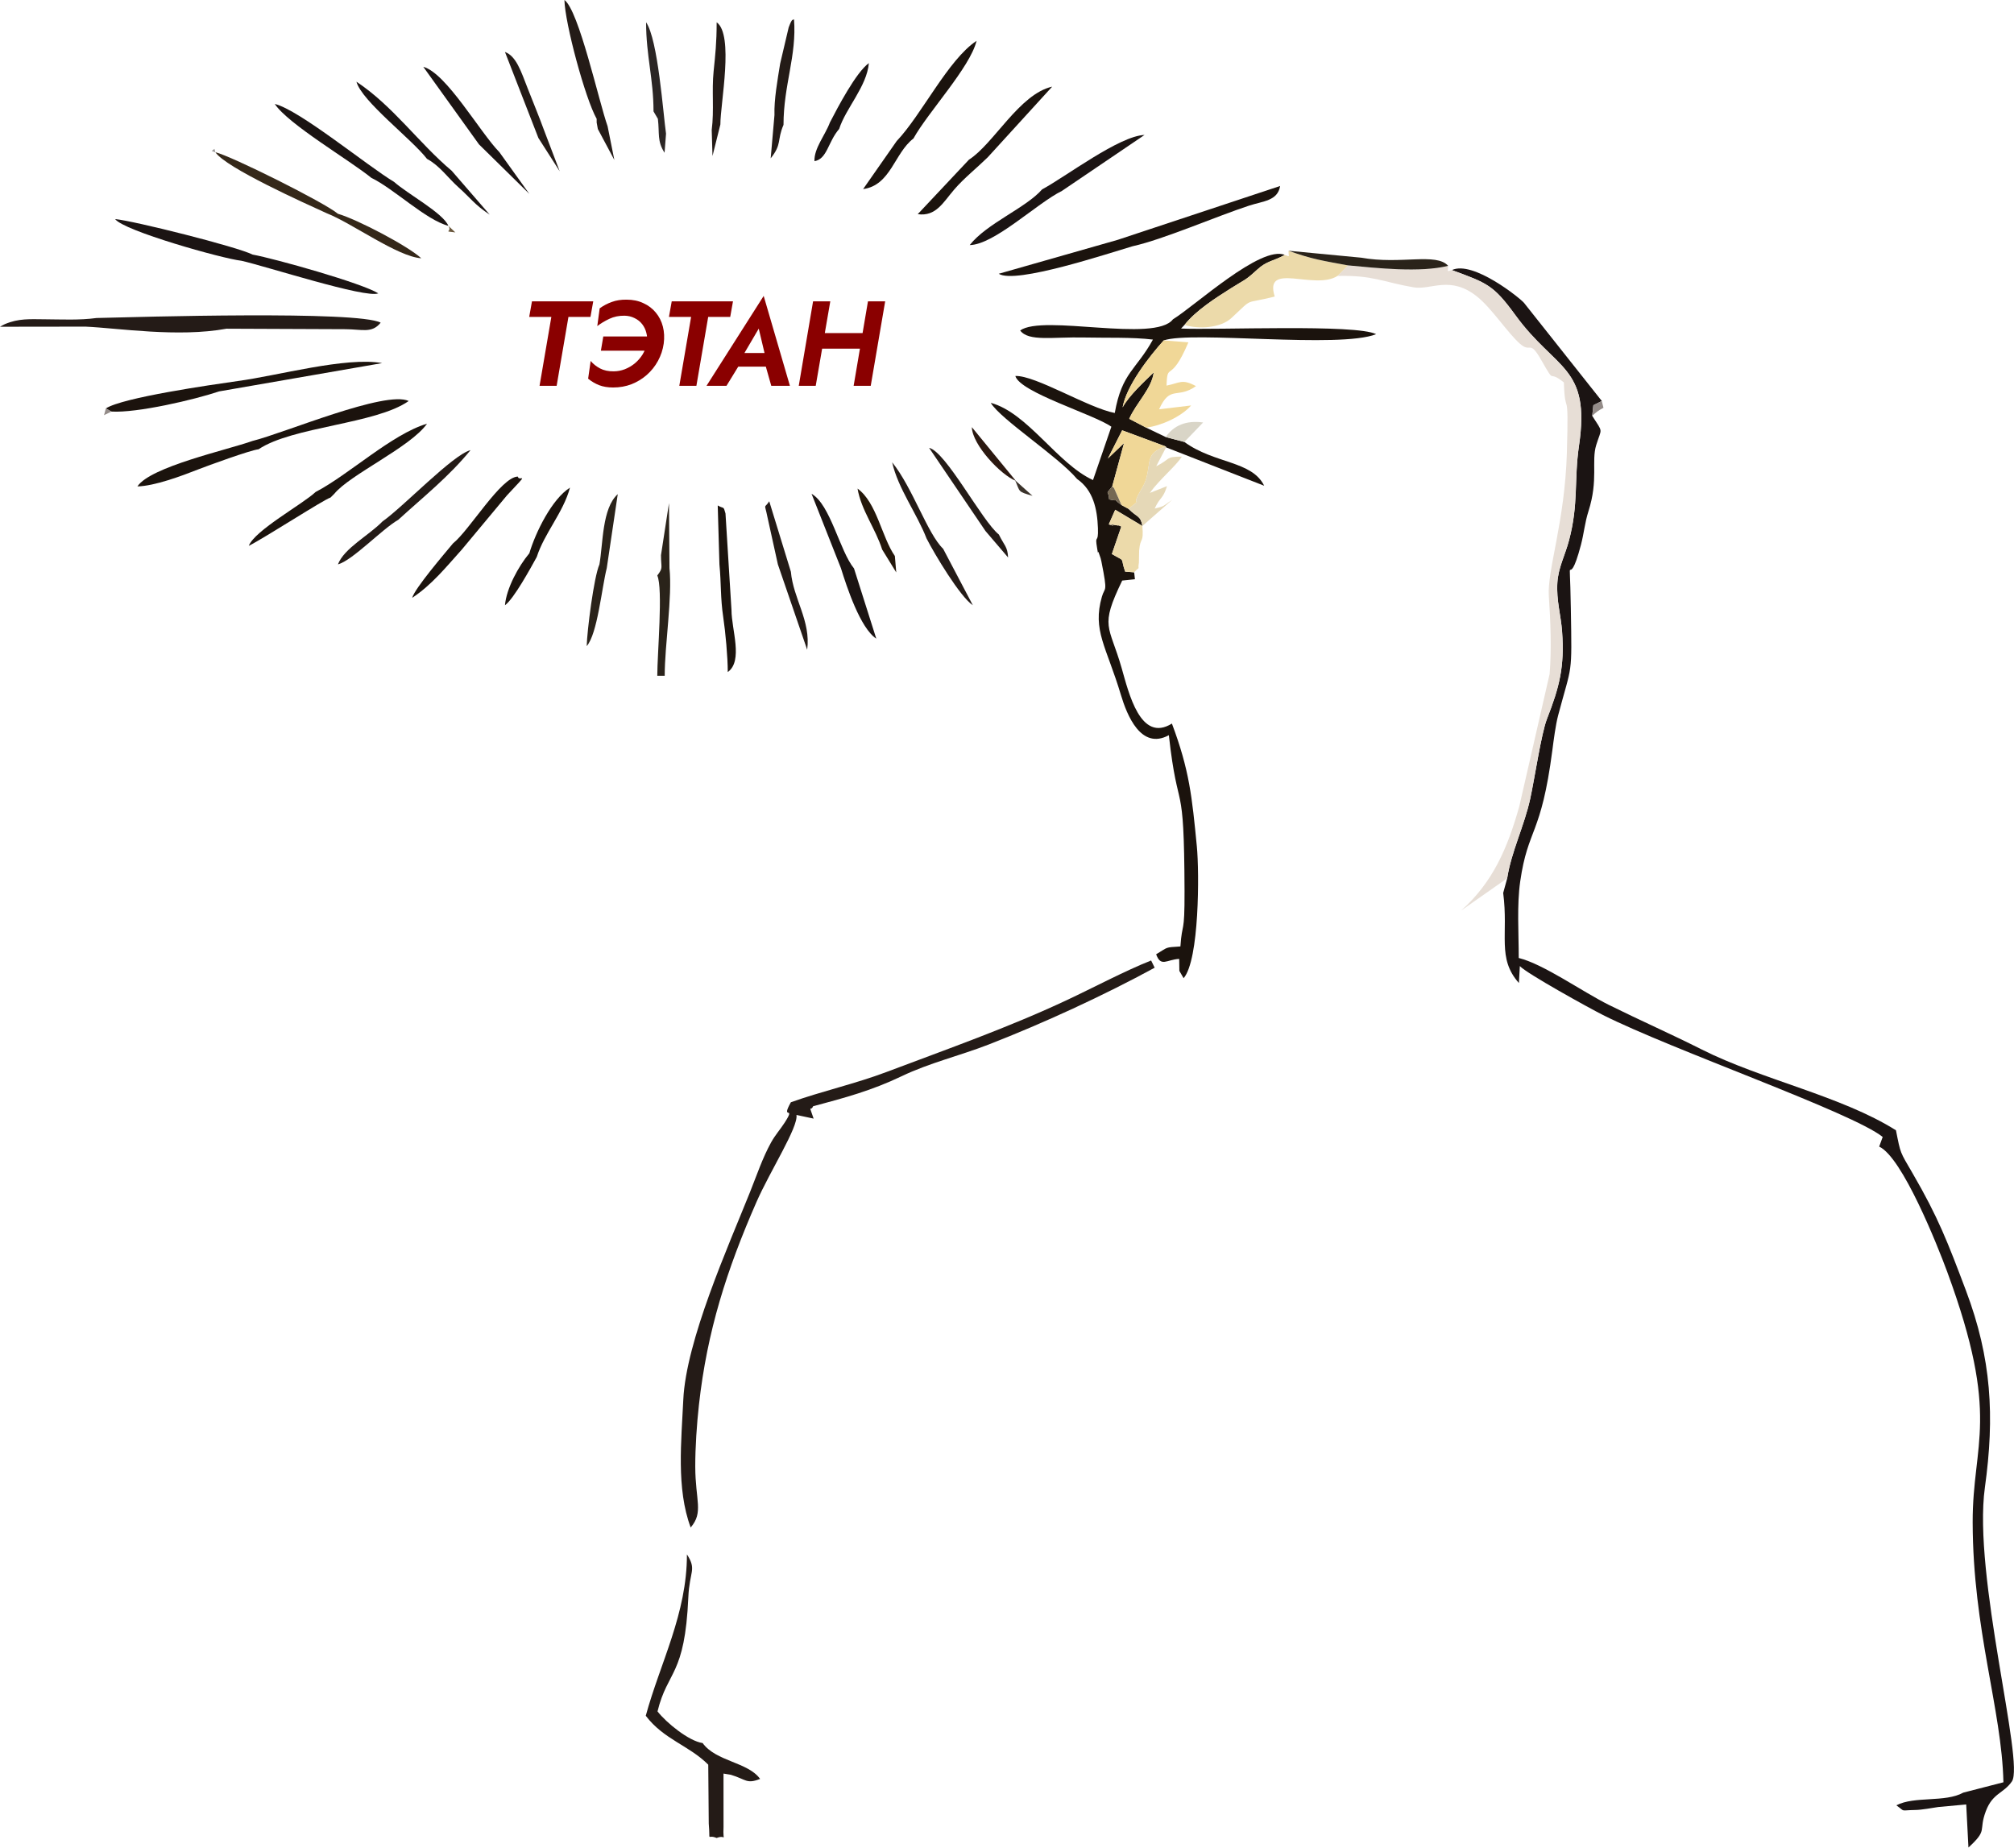 <?xml version="1.0" encoding="UTF-8"?> <svg xmlns="http://www.w3.org/2000/svg" width="4662" height="4277" viewBox="0 0 4662 4277" fill="none"> <path fill-rule="evenodd" clip-rule="evenodd" d="M3488.87 2033.08L3479.57 2067.02C3492.23 2163.53 3464.77 2217.82 3515.93 2275.54L3518.15 2236.3C3532.91 2253.02 3678.5 2333.45 3710.36 2349.5C3870.8 2430.32 4287.97 2575.37 4358.05 2631.89L4349.92 2654.23C4403.52 2678.83 4485.12 2883.54 4507.57 2944.56C4632.02 3282.92 4565.94 3338.58 4566.33 3524C4566.87 3774.51 4633.73 3956.61 4637.52 4125.72L4544.61 4149.68C4502.61 4173.04 4431.75 4157.11 4389.65 4179.07C4412.19 4194.91 4395.54 4190.5 4434.72 4189.8C4448.67 4189.54 4472.42 4185.13 4486.83 4182.97L4551.36 4177.05L4556.56 4276.72C4602.64 4234.48 4579.08 4240.04 4596.76 4192.69C4612.54 4150.44 4637.78 4151.92 4657.14 4123.76C4686.88 4080.51 4566.35 3647.07 4594.6 3443.44C4617.46 3278.61 4610.07 3144.58 4550.75 2987.39C4508.28 2874.84 4486.66 2818.15 4427.09 2715.67C4397.87 2665.41 4399.75 2671.94 4388.76 2616.47C4262.56 2536.97 4077.5 2499.14 3939.59 2429.6C3868.7 2393.85 3796.33 2361.98 3724.7 2326.45C3662.68 2295.68 3574.29 2232.32 3515.56 2217.57C3515.56 2159.57 3511.1 2095.07 3518.97 2040.48C3537.05 1915.11 3567.34 1936.33 3593.39 1736.7C3596.47 1713.11 3600.81 1678.56 3606.88 1655.64C3639.22 1533.58 3638.8 1569.15 3636.19 1409.22C3633.47 1242.81 3627.03 1384.81 3659.54 1261.35C3666.55 1234.73 3668.59 1209.61 3676.78 1184.04C3700.47 1110.08 3683.2 1068.01 3694.98 1030.05C3707.67 989.218 3711.67 1003.47 3685.71 962.647L3688.33 938.012L3707.88 928.267L3527.82 701.123C3519.19 690.669 3409.69 602.104 3360.84 625.202C3442.67 655.284 3457.1 659.641 3507.89 729.504C3601.16 857.805 3682.21 846.993 3655.15 1031.31C3643.35 1111.68 3654.55 1165.76 3632.04 1250.74C3622.75 1285.79 3607.15 1313.82 3605.03 1348.96C3602.52 1390.57 3613.23 1423.36 3615.99 1462.17C3621.8 1543.7 3609.96 1590.01 3580.86 1664.43C3567.87 1697.64 3552.48 1801.93 3542.19 1848.97C3528.27 1912.65 3498.22 1971.98 3488.87 2033.08Z" fill="#1B1413"></path> <path fill-rule="evenodd" clip-rule="evenodd" d="M2715.09 739.228C2673.1 794.129 2414.19 726.818 2361.48 765.014C2381.18 791.324 2436.84 779.55 2509.86 781.26C2559.36 782.42 2621.18 780.203 2668.82 786.075C2630.03 856.63 2596.99 862.04 2580.47 956.007C2518.92 944.252 2397.01 868.607 2350.28 870.31C2361.06 908.475 2532.31 959.189 2572.59 987.787L2530.08 1111.27C2447.51 1073.46 2378.9 955.595 2293.43 932.523C2316.31 970.839 2449.29 1056.51 2493.27 1108.83C2530.51 1134.69 2539.82 1177.89 2541.5 1222.57C2543 1262.44 2533.52 1233.31 2539.69 1269.46C2544 1294.64 2538.67 1264.31 2545.32 1285.23C2548.2 1294.31 2547.63 1290.17 2549.53 1299.75C2564.69 1376 2557.66 1356.98 2550.72 1381.13C2528.2 1459.53 2561.1 1496.47 2594.64 1608.53C2608.56 1655.06 2641.03 1737.08 2705.64 1701.86C2727.38 1896.37 2741.05 1787.55 2741.96 2062.93C2742.3 2166.89 2736.42 2132.02 2732.41 2190.9C2695.52 2193.43 2705.65 2191.5 2676.23 2209.03C2687.31 2239.63 2700.67 2221.17 2729.57 2219.7L2729.99 2247.48L2739.81 2264.39C2776.35 2222.23 2776.29 2019.33 2770.48 1959.64C2759.21 1843.74 2753.24 1782.9 2712.74 1674.96C2639.89 1720.17 2612.98 1604.54 2596.42 1546.59C2567.59 1445.71 2544.8 1453.15 2597.68 1343.92L2627.1 1340.83L2625.36 1324.84L2604.6 1323.23C2592.09 1287.49 2607.67 1302.26 2573.8 1282.5L2595.65 1218.89C2585.59 1214.04 2592.83 1217.76 2582.22 1215.6C2539.36 1206.85 2599.42 1224.1 2567.09 1212.85L2581.56 1180.03L2644.47 1217.57C2639.69 1192.63 2633.61 1199.09 2612.34 1177.98L2596.15 1169.19C2569.23 1149.7 2596.89 1162.71 2567.48 1156.04C2565.91 1131.54 2556.96 1148.6 2574.54 1126.06L2601.93 1025.63L2564.5 1061.37L2597.59 996.145L2698.5 1033.56L2699.27 1035.58L2926.31 1124.42C2898.04 1066.37 2811 1073.86 2741.6 1023.08L2698.35 1011.67L2653.25 989.961L2614 969.511C2629.9 932.955 2666.2 899.52 2670.67 862.032C2647.83 884.195 2612.71 916.762 2598.66 943.041C2607.46 893.035 2660.39 825.066 2693.83 788.027C2758.96 765.326 3099.55 807.422 3185.51 773.609C3139.57 749.641 2813.75 764.451 2733.96 760.506L2741.89 752.136C2767.93 719.079 2813.23 690.166 2850.14 666.849C2883.23 645.939 2881.39 650.527 2910.09 624.222C2932.92 603.3 2946.13 605.488 2974.01 590.102C2918.5 567.177 2766.28 707.857 2715.09 739.228Z" fill="#1B130D"></path> <path fill-rule="evenodd" clip-rule="evenodd" d="M1598.78 3535.9C1629.14 3500.54 1609.58 3473.69 1609.39 3395.13C1609.28 3350.2 1612.92 3296.87 1617.9 3251.95C1636.79 3081.51 1682.36 2939.32 1751.08 2782.5C1782.38 2711.07 1848.37 2608.7 1843.65 2580.93L1883.36 2589.43C1870.81 2552.03 1876.39 2575.11 1882.1 2560.85C1955.26 2541.33 2018.21 2524.35 2087.3 2491.2C2151.47 2460.42 2221.8 2443.87 2288.65 2417.87C2413.98 2369.15 2555.6 2304.11 2672.81 2240.08L2664.6 2223.37C2605.38 2246.72 2528.2 2287.59 2469.77 2314.98C2332.46 2379.36 2193.77 2427.98 2051.88 2481.58C1978.99 2509.12 1901.95 2526.03 1830.67 2551.63C1806.12 2595.76 1843.62 2556.23 1816.53 2598.47C1806.63 2613.9 1795.03 2626.41 1784.98 2644.44C1765.41 2679.58 1751.27 2721.74 1736.3 2759.08C1685.91 2884.88 1587.94 3103.4 1581.67 3240.5C1577.38 3334.28 1565.04 3445.81 1598.78 3535.9Z" fill="#241B17"></path> <path fill-rule="evenodd" clip-rule="evenodd" d="M3095.84 638.794C3177.97 636.654 3201.14 652.925 3272.31 665.148C3312.83 672.107 3357.47 636.101 3420.56 687.695C3453.74 714.819 3490.63 771.362 3518.54 795.869C3544.18 818.377 3539.83 784.672 3567.45 833.054C3602.94 895.236 3580.27 853.05 3620.03 885.255C3623.11 973.39 3631.86 883.722 3626.98 1048.47C3622.24 1208.63 3581.08 1320.35 3585.23 1380.05C3589.17 1436.68 3591.75 1503.82 3587.04 1560.33L3516.82 1866.65C3489.96 1962.16 3456.03 2042.3 3382.19 2107.83L3488.73 2033.13C3498.08 1972.03 3528.13 1912.7 3542.05 1849.02C3552.34 1801.98 3567.73 1697.69 3580.72 1664.48C3609.82 1590.06 3621.66 1543.76 3615.85 1462.22C3613.08 1423.41 3602.38 1390.62 3604.89 1349.01C3607 1313.87 3622.61 1285.84 3631.89 1250.79C3654.41 1165.81 3643.21 1111.73 3655.01 1031.36C3682.07 847.043 3601.02 857.855 3507.75 729.554C3456.96 659.692 3442.53 655.335 3360.7 625.253C3347.78 628.601 3352.11 630.148 3352.11 615.413C3286.6 631.635 3188.42 620.681 3120.17 614.336L3095.84 638.794Z" fill="#E7DED6"></path> <path fill-rule="evenodd" clip-rule="evenodd" d="M524.314 760.892L799.405 762.023C838.347 762.223 861.014 772.216 881.171 746.935C828.332 718.685 322.157 733.737 223.477 736.13C184.123 741.537 143.08 739.337 103.068 739.093C69.053 738.886 43.411 736.729 11.173 750.344C9.594 751.009 6.747 752.693 5.502 753.268C4.272 753.838 1.774 755.227 0 756.358L197.954 756.097C273.538 759.465 411.894 781.549 524.314 760.892Z" fill="#241B17"></path> <path fill-rule="evenodd" clip-rule="evenodd" d="M1674.82 4228.87L1674.76 4105.59L1691.47 4108.27C1727.38 4119.04 1727.79 4130.45 1759.5 4117.94C1731.4 4078.74 1657.36 4077.83 1626.45 4034.94C1594.37 4030.33 1542.43 3987.85 1522.01 3961.67C1545.51 3865.56 1585.31 3880.88 1593.37 3697.12C1596.03 3636.46 1613.37 3634.12 1590.1 3598.15C1590.32 3735.41 1528.17 3849.25 1494.81 3971.75C1536.62 4026.84 1594.93 4040.3 1639.46 4084.96L1640.62 4221.32C1644.67 4268.06 1635.29 4244.76 1658.86 4254.66C1682.98 4245.27 1672.77 4268.9 1674.82 4228.87Z" fill="#241B17"></path> <path fill-rule="evenodd" clip-rule="evenodd" d="M2974.07 590.061C2946.19 605.447 2932.98 603.258 2910.15 624.181C2881.44 650.486 2883.29 645.897 2850.2 666.807C2813.29 690.125 2767.99 719.037 2741.95 752.094C2772.39 762.178 2824.63 760.187 2850.46 736.194C2904.1 686.372 2876.06 705.42 2950.73 686.482C2925.05 604.362 3042.58 672.894 3096 638.76L3120.33 614.302C3062.36 603.561 3037.91 600.317 2982.67 580.445C2982.67 595.719 2987.21 594.652 2974.07 590.061Z" fill="#ECDAAA"></path> <path fill-rule="evenodd" clip-rule="evenodd" d="M2653.19 989.887C2687.81 985.608 2734.13 964.805 2757.22 938.597L2683.09 947.421C2708.91 890.295 2725.08 924.535 2768.47 893.807C2735.58 876.24 2731.77 886.399 2700.34 892.613C2702.04 834.861 2709.16 890.948 2750.86 792.542L2693.76 787.953C2660.32 824.992 2607.4 892.961 2598.59 942.966C2612.64 916.688 2647.77 884.121 2670.61 861.958C2666.13 899.446 2629.83 932.881 2613.94 969.437L2653.19 989.887Z" fill="#F0D797"></path> <path fill-rule="evenodd" clip-rule="evenodd" d="M2587.26 555.195L2311.89 633.735C2350.36 658.507 2566.76 586.023 2621.64 570.052C2692.86 554.286 2815.58 500.814 2891.35 476.02C2923.8 465.398 2957.6 465.178 2963.24 430.527L2587.26 555.195Z" fill="#1B130D"></path> <path fill-rule="evenodd" clip-rule="evenodd" d="M584.574 1020.7C525.875 1041.62 348.002 1080.44 318.117 1125.96C358.01 1125.11 420.679 1101.61 459.151 1086.49C480.058 1078.27 579.596 1041.96 598.503 1040.01C677.225 987.298 870.05 981.874 946.06 928.267C892.366 902.915 657.885 1002.61 584.574 1020.7Z" fill="#1B130D"></path> <path fill-rule="evenodd" clip-rule="evenodd" d="M558.772 603.616C613.419 615.644 846.699 691.347 875.67 679.061C837.663 655.293 637.236 598.996 584.56 589.273C548.876 571.144 308.641 510.906 266.531 507.156C285.823 534.222 515.302 598.857 558.772 603.616Z" fill="#1B1413"></path> <path fill-rule="evenodd" clip-rule="evenodd" d="M550.173 882.065C489.873 890.706 284.092 920.076 245.016 945.448L257.933 952.685C317.266 956.328 450.292 925.196 507.196 906.04L884.585 840.537C800.297 825.436 641.74 869.993 550.173 882.065Z" fill="#1B130D"></path> <path fill-rule="evenodd" clip-rule="evenodd" d="M2574.56 1126.04C2576.27 1127.96 2578.77 1128.64 2579.66 1131.82L2596.17 1169.17L2612.36 1177.96C2647.52 1149.22 2620.34 1174.43 2634.16 1146.78C2641.51 1132.07 2649.1 1123.19 2653.52 1106.97C2664.1 1068.15 2652.35 1048.33 2698.52 1033.55L2597.61 996.129L2564.52 1061.35L2601.95 1025.61L2574.56 1126.04Z" fill="#F0D797"></path> <path fill-rule="evenodd" clip-rule="evenodd" d="M2412.33 438.334C2374.47 481.655 2284.48 516.72 2244.7 567.318C2301.67 566.399 2400.24 470.426 2458.23 441.877L2649.36 312.406C2591.1 314.287 2467.04 408.983 2412.33 438.334Z" fill="#1B1413"></path> <path fill-rule="evenodd" clip-rule="evenodd" d="M730.599 1138.85C700.714 1167.07 589.609 1227.7 575.883 1263.56C614.367 1244.06 750.632 1155.7 764.982 1151.82L773.698 1143.22C809.965 1098.48 950.192 1035.27 988.498 980.805C907.126 1004.86 807.292 1099.03 730.599 1138.85Z" fill="#1B130D"></path> <path fill-rule="evenodd" clip-rule="evenodd" d="M2075.6 326.593L1997.96 437.711C2061.97 428.926 2070.26 354.353 2114.43 320.614C2147.95 259.984 2245.67 155.919 2260.55 94.519C2194.56 138.179 2133.63 265.603 2075.6 326.593Z" fill="#1B130D"></path> <path fill-rule="evenodd" clip-rule="evenodd" d="M859.524 411.655C911.746 436.863 985.927 509.328 1037.88 522.713C1025.6 493.072 943.537 448.974 912.326 421.139C849.938 383.776 693.211 254.487 636.047 240.637C667.026 287.464 809.619 370.931 859.524 411.655Z" fill="#1B1413"></path> <path fill-rule="evenodd" clip-rule="evenodd" d="M2242.91 369.637L2124.37 495.76C2166.76 501.693 2183.11 468.509 2209.1 438.388C2231.77 412.117 2260.65 389.341 2286.38 364.149L2435.6 200.559C2359.52 217.704 2300.27 333.051 2242.91 369.637Z" fill="#1B130D"></path> <path fill-rule="evenodd" clip-rule="evenodd" d="M756.446 493.706C814.366 516.322 920.183 594.245 975.166 597.842C944.265 569.242 826.177 507.54 782.232 494.861C751.519 468.934 536.444 361.555 498.586 352.383C522.147 388.272 705.931 470.684 756.446 493.706Z" fill="#352819"></path> <path fill-rule="evenodd" clip-rule="evenodd" d="M1381.15 275.051V283.646L1383.89 298.695L1422.08 370.271L1406.46 292.24C1386.26 235.178 1339.85 23.749 1306.53 0C1307.67 53.931 1354.67 228.277 1381.15 275.051Z" fill="#241B17"></path> <path fill-rule="evenodd" clip-rule="evenodd" d="M1048.7 1257.77C1028.34 1282.29 960.043 1362.09 954.148 1383.87C999.828 1353.65 1032.17 1313.14 1069.05 1272.13L1173.12 1147.17C1230.81 1085.73 1201.48 1117.3 1198.66 1103.21C1159.81 1103.89 1086.83 1227.37 1048.7 1257.77Z" fill="#1B130D"></path> <path fill-rule="evenodd" clip-rule="evenodd" d="M2612.3 1177.95C2633.57 1199.06 2639.66 1192.61 2644.43 1217.55L2713.44 1156.94C2690.33 1172.84 2695.93 1171.64 2672.85 1177.23C2685.64 1149.26 2691.83 1156.23 2701.36 1125.36L2661.58 1141.05C2684.84 1108.84 2722.4 1078.55 2735.69 1056.96C2696.45 1057.27 2711.54 1061.67 2676.35 1079.37L2699.23 1035.55L2698.46 1033.54C2652.29 1048.33 2664.04 1068.14 2653.46 1106.96C2649.04 1123.18 2641.45 1132.06 2634.1 1146.77C2620.28 1174.42 2647.46 1149.21 2612.3 1177.95Z" fill="#E5D8B7"></path> <path fill-rule="evenodd" clip-rule="evenodd" d="M1665.35 1306.45C1669.71 1352.13 1667.36 1383.03 1674.16 1428.68C1679.32 1463.33 1684.65 1520.92 1684.65 1555.71C1720.81 1529.84 1693.28 1457.26 1693.25 1412.28L1679.36 1188.58C1674.33 1170 1676.02 1178.73 1661.39 1170.03L1665.35 1306.45Z" fill="#1B130D"></path> <path fill-rule="evenodd" clip-rule="evenodd" d="M1946.52 1315.09C1960.03 1358.29 1991.15 1453.94 2028.42 1478.4L1976.85 1315.84C1943.72 1275.47 1922.17 1167.67 1878.6 1143.09L1946.52 1315.09Z" fill="#1B1413"></path> <path fill-rule="evenodd" clip-rule="evenodd" d="M1530.06 1285.12C1530.06 1315.63 1535.78 1313.36 1521.47 1332.24C1535.08 1361.76 1521.47 1513.74 1521.47 1564.31H1538.66C1538.66 1492.82 1556.64 1381.87 1549.71 1315.04L1548.56 1164.61L1530.06 1285.12Z" fill="#2A231A"></path> <path fill-rule="evenodd" clip-rule="evenodd" d="M885.386 1207.05C853.552 1239.8 796.651 1268.84 782.242 1306.49C816.004 1297.35 884.143 1224.95 921.801 1203.34C981.061 1149.29 1038.84 1103.5 1089.21 1042.01C1048.06 1052.62 934.67 1172.32 885.386 1207.05Z" fill="#241B17"></path> <path fill-rule="evenodd" clip-rule="evenodd" d="M2625.27 1324.84C2641.81 1307.3 2632.53 1323.7 2636.37 1302.45C2636.64 1300.96 2636.46 1279.21 2636.9 1274.25C2639.87 1240.41 2647.64 1260.35 2644.38 1217.57L2581.46 1180.03L2567 1212.85C2599.33 1224.1 2539.27 1206.85 2582.13 1215.59C2592.74 1217.76 2585.5 1214.04 2595.55 1218.89L2573.71 1282.5C2607.58 1302.26 2591.99 1287.49 2604.51 1323.22L2625.27 1324.84Z" fill="#ECDAAA"></path> <path fill-rule="evenodd" clip-rule="evenodd" d="M1108.78 334.232L1225.34 448.853L1156.08 352.369C1110.84 306.09 1033.21 169.119 979.852 154.676L1108.78 334.232Z" fill="#1B1413"></path> <path fill-rule="evenodd" clip-rule="evenodd" d="M988.389 367.726C1018.69 384.293 1035.95 410.986 1061.63 433.875C1089.22 458.474 1098.65 473.96 1133.56 496.865L1045.71 395.425C969.428 331.233 909.522 245.007 825.078 189.137C837.291 234.266 952.799 321.668 988.389 367.726Z" fill="#1B1413"></path> <path fill-rule="evenodd" clip-rule="evenodd" d="M3120.24 614.302C3188.49 620.647 3286.68 631.601 3352.18 615.379C3324.69 584.181 3242.24 612.891 3151.04 596.506L2982.58 580.445C3037.82 600.317 3062.27 603.561 3120.24 614.302Z" fill="#2A231A"></path> <path fill-rule="evenodd" clip-rule="evenodd" d="M1792.73 266.458L1783.99 366.529C1810.67 333.058 1798.13 325.333 1813.67 289.013C1813.67 196.679 1844.57 129.314 1837.98 44.453C1834.56 48.386 1834.61 39.463 1825.63 63.406L1805.95 146.998C1799.74 185.66 1791.61 230.506 1792.73 266.458Z" fill="#241B17"></path> <path fill-rule="evenodd" clip-rule="evenodd" d="M1387.56 1306.53C1374.66 1335.47 1358.86 1460.87 1358.12 1495.63C1383.02 1467.62 1393.05 1360.14 1404.52 1315.13L1429.99 1143.86C1393.48 1176.5 1396.1 1258.14 1387.56 1306.53Z" fill="#2A231A"></path> <path fill-rule="evenodd" clip-rule="evenodd" d="M1225.33 1280.73C1199.96 1310.99 1172.28 1362.03 1168.89 1401.06C1189.3 1386.52 1228.26 1315.12 1242.46 1289.33C1260.37 1233.7 1303.69 1186.84 1319.4 1128.82C1277.95 1154.67 1239.74 1231.97 1225.33 1280.73Z" fill="#1B130D"></path> <path fill-rule="evenodd" clip-rule="evenodd" d="M1800.64 1306.51L1868.46 1504.06C1877.27 1437.12 1836.27 1386.16 1830.74 1323.53L1780.64 1160.42C1768.3 1179.27 1769.49 1162.22 1776.24 1195.83L1800.64 1306.51Z" fill="#241B17"></path> <path fill-rule="evenodd" clip-rule="evenodd" d="M1647.48 300.855L1649.29 361.175L1667.51 288.16C1667.55 239.002 1699.43 80.568 1658.92 51.59C1658.92 99.07 1655.71 127.513 1651.89 164.805C1647.25 210.244 1653.39 254.861 1647.48 300.855Z" fill="#241B17"></path> <path fill-rule="evenodd" clip-rule="evenodd" d="M2144.72 1246.35C2162.81 1281.95 2222.55 1381.78 2251.93 1401.07L2183.17 1270.33C2146.89 1235.67 2112.55 1128.79 2065.17 1070.18C2078.5 1130.37 2122.71 1189.2 2144.72 1246.35Z" fill="#241B17"></path> <path fill-rule="evenodd" clip-rule="evenodd" d="M1921.02 283.634C1910.13 312.917 1884.15 343.267 1885.3 373.088C1914.98 368.02 1916.34 328.751 1942.51 298.44C1957.53 251.11 2006.58 200.138 2011.27 146.109C1981.59 167.263 1938.63 249.556 1921.02 283.634Z" fill="#1B1413"></path> <path fill-rule="evenodd" clip-rule="evenodd" d="M1512.76 257.878L1522.86 275.069C1526.99 309.689 1520.61 326.052 1538.32 353.633L1541.73 309.45C1535.06 263.095 1523.22 91.548 1495.57 51.59C1495.57 129.269 1512.76 182.338 1512.76 257.878Z" fill="#2B2625"></path> <path fill-rule="evenodd" clip-rule="evenodd" d="M1246.25 319.358L1295.61 396.563L1259.13 300.814C1248 270.187 1234.33 237.458 1221.68 205.051C1206.04 164.998 1194.95 129.796 1168.89 120.312L1246.25 319.358Z" fill="#241B17"></path> <path fill-rule="evenodd" clip-rule="evenodd" d="M2281.12 1229.13L2333.49 1290.45C2332.31 1265.1 2324.76 1263.04 2312.18 1237.36C2272.86 1205.87 2189.93 1045.86 2150.65 1036.68L2281.12 1229.13Z" fill="#241B17"></path> <path fill-rule="evenodd" clip-rule="evenodd" d="M2042.03 1272.07L2074.65 1325.09L2071.42 1287.03C2040.93 1243.32 2029.72 1163.41 1985.02 1131C1993.55 1181.1 2026.66 1223.6 2042.03 1272.07Z" fill="#24170A"></path> <path fill-rule="evenodd" clip-rule="evenodd" d="M2698.36 1011.67L2741.61 1023.07L2784.98 977.977C2746.47 972.591 2717.15 984.434 2698.36 1011.67Z" fill="#D9D5C7"></path> <path fill-rule="evenodd" clip-rule="evenodd" d="M2351.38 1112.99L2249.64 988.797C2250.64 1030.01 2317.6 1100.38 2351.38 1112.99Z" fill="#2B1810"></path> <path fill-rule="evenodd" clip-rule="evenodd" d="M2596.09 1169.19L2579.59 1131.84C2578.7 1128.66 2576.2 1127.98 2574.49 1126.06C2556.91 1148.6 2565.85 1131.55 2567.42 1156.04C2596.84 1162.71 2569.18 1149.7 2596.09 1169.19Z" fill="#756853"></path> <path fill-rule="evenodd" clip-rule="evenodd" d="M3685.62 962.642C3695.34 953.767 3698.91 950.858 3711.7 943.979L3707.8 928.262L3688.25 938.006L3685.62 962.642Z" fill="#948C89"></path> <path fill-rule="evenodd" clip-rule="evenodd" d="M2349.78 1111.78C2361.95 1139.63 2354.9 1137.5 2390.09 1147.8L2349.78 1111.78Z" fill="#3A322A"></path> <path fill-rule="evenodd" clip-rule="evenodd" d="M257.917 952.729L244.999 945.492L240.82 961.019L257.917 952.729Z" fill="#948C89"></path> <path fill-rule="evenodd" clip-rule="evenodd" d="M1037.96 522.77C1047.52 538.482 1023.07 534.349 1054.03 537.97L1037.96 522.77Z" fill="#69573C"></path> <path fill-rule="evenodd" clip-rule="evenodd" d="M498.577 352.433L496.366 344.574L490.023 349.526L498.577 352.433Z" fill="#999796"></path> <path d="M1225 733.601H1276.26L1248.96 893.09H1288.52L1315.83 733.601H1366.81L1373.22 697.569H1231.41L1225 733.601Z" fill="#8A0000"></path> <path d="M1390.94 811.809H1497.09L1502.66 778.85H1396.51L1390.94 811.809ZM1497.09 795.329C1495.42 804.454 1492.17 812.926 1487.34 820.747C1482.51 828.382 1476.57 835.178 1469.51 841.137C1462.45 846.91 1454.65 851.472 1446.1 854.823C1437.75 857.989 1429.2 859.572 1420.47 859.572C1408.4 859.758 1397.9 857.524 1388.99 852.868C1380.26 848.213 1373.02 842.441 1367.26 835.551L1361.41 876.61C1369.39 883.127 1377.94 888.155 1387.04 891.693C1396.33 895.231 1407.1 897 1419.36 897C1434.4 897 1448.52 894.486 1461.71 889.459C1474.89 884.245 1486.69 877.076 1497.09 867.951C1507.68 858.641 1516.31 847.841 1523 835.551C1529.87 823.075 1534.33 809.668 1536.37 795.329C1538.23 781.364 1537.58 768.236 1534.42 755.946C1531.27 743.656 1525.79 732.856 1517.99 723.545C1510.37 714.235 1500.8 706.973 1489.29 701.759C1477.96 696.359 1465.05 693.659 1450.56 693.659C1437.75 693.473 1426.32 695.242 1416.29 698.966C1406.26 702.504 1396.88 707.438 1388.15 713.769L1382.58 754.829C1390.57 748.684 1399.86 743.098 1410.44 738.07C1421.03 733.042 1432.82 730.621 1445.83 730.808C1454.37 730.994 1462.08 732.856 1468.95 736.394C1476.01 739.746 1481.86 744.401 1486.5 750.36C1491.15 756.318 1494.4 763.115 1496.25 770.75C1498.3 778.384 1498.58 786.578 1497.09 795.329Z" fill="#8A0000"></path> <path d="M1548.5 733.601H1599.77L1572.46 893.09H1612.02L1639.33 733.601H1690.31L1696.72 697.569H1554.91L1548.5 733.601Z" fill="#8A0000"></path> <path d="M1690.59 848.679H1791.45L1792.28 817.116H1700.34L1690.59 848.679ZM1756.34 760.694L1772.5 828.847L1769.99 838.903L1785.32 893.09H1828.5L1767.76 685L1635.43 893.09H1681.67L1715.94 837.227L1716.5 828.568L1756.34 760.694Z" fill="#8A0000"></path> <path d="M1876.54 807.061H2016.68L2022.81 771.029H1882.67L1876.54 807.061ZM2009.16 697.569L1976 893.09H2015.57L2049 697.569H2009.16ZM1882.11 697.569L1848.96 893.09H1888.24L1921.95 697.569H1882.11Z" fill="#8A0000"></path> </svg> 